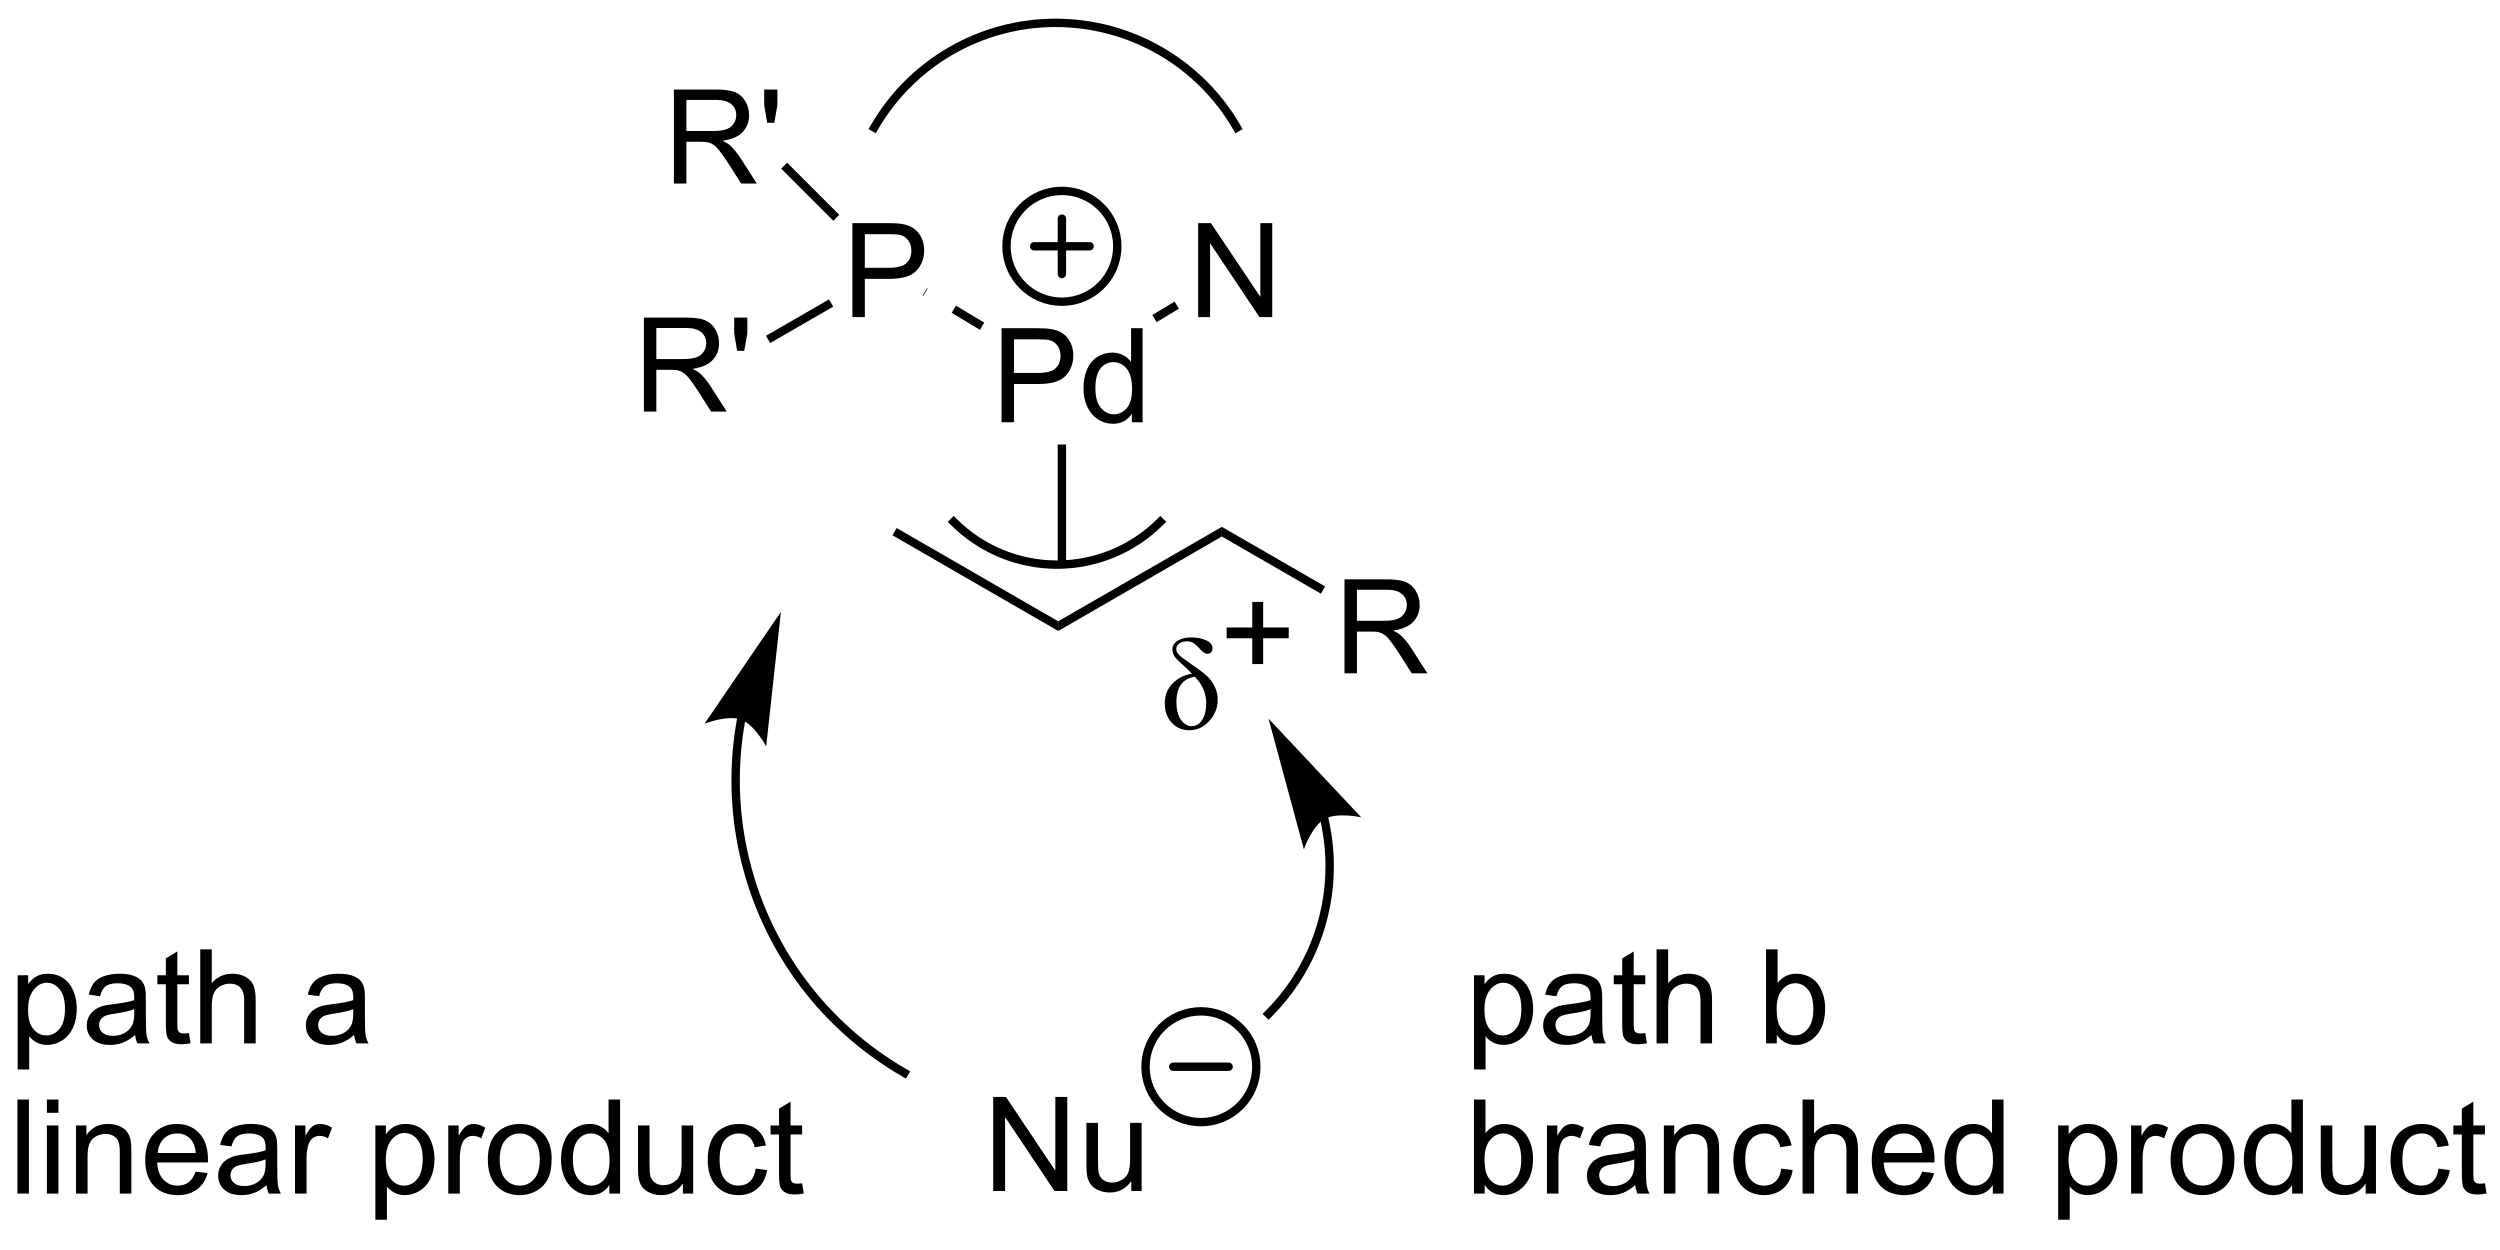 <?xml version="1.0" encoding="UTF-8"?>
<!DOCTYPE svg PUBLIC '-//W3C//DTD SVG 1.0//EN'
          'http://www.w3.org/TR/2001/REC-SVG-20010904/DTD/svg10.dtd'>
<svg stroke-dasharray="none" shape-rendering="auto" xmlns="http://www.w3.org/2000/svg" font-family="'Dialog'" text-rendering="auto" width="90" fill-opacity="1" color-interpolation="auto" color-rendering="auto" preserveAspectRatio="xMidYMid meet" font-size="12px" viewBox="0 0 90 45" fill="black" xmlns:xlink="http://www.w3.org/1999/xlink" stroke="black" image-rendering="auto" stroke-miterlimit="10" stroke-linecap="square" stroke-linejoin="miter" font-style="normal" stroke-width="1" height="45" stroke-dashoffset="0" font-weight="normal" stroke-opacity="1"
><!--Generated by the Batik Graphics2D SVG Generator--><defs id="genericDefs"
  /><g
  ><defs id="defs1"
    ><clipPath clipPathUnits="userSpaceOnUse" id="clipPath1"
      ><path d="M1.161 0.986 L157.869 0.986 L157.869 78.216 L1.161 78.216 L1.161 0.986 Z"
      /></clipPath
      ><clipPath clipPathUnits="userSpaceOnUse" id="clipPath2"
      ><path d="M200.205 427.141 L200.205 502.223 L352.556 502.223 L352.556 427.141 Z"
      /></clipPath
    ></defs
    ><g transform="scale(0.574,0.574) translate(-1.161,-0.986) matrix(1.029,0,0,1.029,-204.77,-438.371)"
    ><path d="M275.74 434.622 C273.415 430.594 269.117 428.113 264.466 428.113 L264.211 428.113 L264.211 428.623 L264.466 428.623 C268.934 428.623 273.064 431.007 275.298 434.877 L275.426 435.098 L275.868 434.843 L275.74 434.622 ZM264.466 428.113 C262.141 428.113 259.903 428.733 257.956 429.857 C256.009 430.981 254.353 432.609 253.191 434.623 L253.064 434.844 L253.506 435.098 L253.633 434.877 C254.751 432.942 256.341 431.379 258.211 430.299 C260.081 429.219 262.23 428.623 264.466 428.623 L264.721 428.623 L264.721 428.113 L264.466 428.113 Z" stroke="none" clip-path="url(#clipPath2)"
    /></g
    ><g transform="matrix(0.591,0,0,0.591,-118.269,-252.33)"
    ><path d="M254.483 459.562 L254.738 459.12 L264.577 464.8 L264.577 465.389 Z" stroke="none" clip-path="url(#clipPath2)"
    /></g
    ><g transform="matrix(0.591,0,0,0.591,-118.269,-252.33)"
    ><path d="M264.577 465.389 L264.577 464.8 L274.544 459.046 L274.544 459.635 Z" stroke="none" clip-path="url(#clipPath2)"
    /></g
    ><g transform="matrix(0.591,0,0,0.591,-118.269,-252.33)"
    ><path d="M282.016 467.97 L282.016 462.243 L284.555 462.243 Q285.321 462.243 285.719 462.397 Q286.118 462.551 286.355 462.941 Q286.594 463.332 286.594 463.806 Q286.594 464.415 286.199 464.834 Q285.805 465.251 284.98 465.363 Q285.282 465.509 285.438 465.65 Q285.769 465.954 286.066 466.41 L287.063 467.97 L286.11 467.97 L285.352 466.777 Q285.019 466.262 284.803 465.988 Q284.589 465.715 284.42 465.605 Q284.251 465.496 284.074 465.454 Q283.946 465.426 283.652 465.426 L282.774 465.426 L282.774 467.97 L282.016 467.97 ZM282.774 464.769 L284.402 464.769 Q284.923 464.769 285.214 464.663 Q285.509 464.556 285.659 464.319 Q285.813 464.082 285.813 463.806 Q285.813 463.4 285.516 463.139 Q285.222 462.876 284.587 462.876 L282.774 462.876 L282.774 464.769 Z" stroke="none" clip-path="url(#clipPath2)"
    /></g
    ><g transform="matrix(0.591,0,0,0.591,-118.269,-252.33)"
    ><path d="M274.544 459.635 L274.544 459.046 L280.835 462.678 L280.58 463.12 Z" stroke="none" clip-path="url(#clipPath2)"
    /></g
    ><g transform="matrix(0.591,0,0,0.591,-118.269,-252.33)"
    ><path d="M258.027 458.921 C259.744 460.639 262.073 461.603 264.501 461.603 L264.756 461.603 L264.756 461.093 L264.501 461.093 C262.208 461.093 260.009 460.182 258.388 458.561 L258.207 458.38 L257.846 458.741 L258.027 458.921 ZM264.501 461.603 C265.715 461.603 266.904 461.362 268.005 460.906 C269.105 460.45 270.117 459.78 270.975 458.921 L271.156 458.741 L270.795 458.38 L270.614 458.561 C269.803 459.372 268.848 460.005 267.81 460.435 C266.771 460.865 265.648 461.093 264.501 461.093 L264.246 461.093 L264.246 461.603 L264.501 461.603 Z" stroke="none" clip-path="url(#clipPath2)"
    /></g
    ><g transform="matrix(0.591,0,0,0.591,-118.269,-252.33)"
    ><path d="M261.125 452.675 L261.125 446.948 L263.286 446.948 Q263.857 446.948 264.156 447.003 Q264.578 447.073 264.862 447.271 Q265.148 447.467 265.323 447.823 Q265.497 448.178 265.497 448.605 Q265.497 449.334 265.031 449.842 Q264.568 450.347 263.352 450.347 L261.883 450.347 L261.883 452.675 L261.125 452.675 ZM261.883 449.67 L263.365 449.67 Q264.099 449.67 264.406 449.396 Q264.716 449.123 264.716 448.628 Q264.716 448.269 264.534 448.014 Q264.352 447.756 264.055 447.675 Q263.865 447.623 263.349 447.623 L261.883 447.623 L261.883 449.67 ZM269.062 452.675 L269.062 452.152 Q268.669 452.769 267.904 452.769 Q267.406 452.769 266.99 452.495 Q266.575 452.222 266.346 451.732 Q266.117 451.24 266.117 450.605 Q266.117 449.982 266.323 449.477 Q266.531 448.972 266.945 448.704 Q267.359 448.433 267.872 448.433 Q268.247 448.433 268.539 448.592 Q268.833 448.748 269.016 449.003 L269.016 446.948 L269.716 446.948 L269.716 452.675 L269.062 452.675 ZM266.841 450.605 Q266.841 451.402 267.177 451.797 Q267.513 452.191 267.969 452.191 Q268.43 452.191 268.753 451.813 Q269.075 451.435 269.075 450.662 Q269.075 449.81 268.747 449.412 Q268.419 449.014 267.938 449.014 Q267.469 449.014 267.154 449.396 Q266.841 449.779 266.841 450.605 Z" stroke="none" clip-path="url(#clipPath2)"
    /></g
    ><g transform="matrix(0.591,0,0,0.591,-118.269,-252.33)"
    ><path d="M264.546 454.03 L265.056 454.03 L265.056 461.259 L264.546 461.259 Z" stroke="none" clip-path="url(#clipPath2)"
    /></g
    ><g transform="matrix(0.591,0,0,0.591,-118.269,-252.33)"
    ><path d="M252.039 446.271 L252.039 440.545 L254.201 440.545 Q254.771 440.545 255.07 440.599 Q255.492 440.67 255.776 440.868 Q256.063 441.063 256.237 441.42 Q256.412 441.774 256.412 442.201 Q256.412 442.93 255.945 443.438 Q255.482 443.943 254.266 443.943 L252.797 443.943 L252.797 446.271 L252.039 446.271 ZM252.797 443.266 L254.279 443.266 Q255.013 443.266 255.32 442.993 Q255.63 442.719 255.63 442.224 Q255.63 441.865 255.448 441.61 Q255.266 441.352 254.969 441.271 Q254.779 441.219 254.263 441.219 L252.797 441.219 L252.797 443.266 Z" stroke="none" clip-path="url(#clipPath2)"
    /></g
    ><g transform="matrix(0.591,0,0,0.591,-118.269,-252.33)"
    ><path d="M260.073 446.609 L258.348 445.572 L258.085 446.01 L259.81 447.047 ZM256.623 444.535 L256.586 444.513 L256.323 444.95 L256.36 444.972 Z" stroke="none" clip-path="url(#clipPath2)"
    /></g
    ><g transform="matrix(0.591,0,0,0.591,-118.269,-252.33)"
    ><path d="M273.101 446.271 L273.101 440.545 L273.88 440.545 L276.888 445.039 L276.888 440.545 L277.614 440.545 L277.614 446.271 L276.836 446.271 L273.828 441.771 L273.828 446.271 L273.101 446.271 Z" stroke="none" clip-path="url(#clipPath2)"
    /></g
    ><g transform="matrix(0.591,0,0,0.591,-118.269,-252.33)"
    ><path d="M270.572 446.577 L271.929 445.761 L271.666 445.324 L270.309 446.14 Z" stroke="none" clip-path="url(#clipPath2)"
    /></g
    ><g transform="matrix(0.591,0,0,0.591,-118.269,-252.33)"
    ><path d="M241.168 438.133 L241.168 432.407 L243.707 432.407 Q244.473 432.407 244.871 432.56 Q245.27 432.714 245.507 433.105 Q245.746 433.495 245.746 433.969 Q245.746 434.579 245.351 434.998 Q244.957 435.415 244.132 435.527 Q244.434 435.673 244.59 435.813 Q244.921 436.118 245.218 436.574 L246.215 438.133 L245.262 438.133 L244.504 436.941 Q244.171 436.425 243.955 436.152 Q243.741 435.878 243.572 435.769 Q243.403 435.659 243.226 435.618 Q243.098 435.589 242.804 435.589 L241.926 435.589 L241.926 438.133 L241.168 438.133 ZM241.926 434.933 L243.554 434.933 Q244.075 434.933 244.366 434.826 Q244.661 434.719 244.811 434.482 Q244.965 434.245 244.965 433.969 Q244.965 433.563 244.668 433.303 Q244.374 433.04 243.739 433.04 L241.926 433.04 L241.926 434.933 ZM246.847 434.433 L246.667 433.363 L246.667 432.407 L247.469 432.407 L247.469 433.363 L247.282 434.433 L246.847 434.433 Z" stroke="none" clip-path="url(#clipPath2)"
    /></g
    ><g transform="matrix(0.591,0,0,0.591,-118.269,-252.33)"
    ><path d="M251.239 440.041 L250.879 440.401 L247.703 437.226 L248.064 436.865 Z" stroke="none" clip-path="url(#clipPath2)"
    /></g
    ><g transform="matrix(0.591,0,0,0.591,-118.269,-252.33)"
    ><path d="M239.339 452.026 L239.339 446.299 L241.878 446.299 Q242.644 446.299 243.042 446.453 Q243.441 446.606 243.678 446.997 Q243.917 447.388 243.917 447.861 Q243.917 448.471 243.522 448.89 Q243.128 449.307 242.303 449.419 Q242.605 449.565 242.761 449.705 Q243.092 450.01 243.389 450.466 L244.386 452.026 L243.433 452.026 L242.675 450.833 Q242.342 450.317 242.126 450.044 Q241.912 449.77 241.743 449.661 Q241.574 449.552 241.397 449.51 Q241.269 449.481 240.975 449.481 L240.097 449.481 L240.097 452.026 L239.339 452.026 ZM240.097 448.825 L241.725 448.825 Q242.246 448.825 242.537 448.718 Q242.832 448.611 242.982 448.375 Q243.136 448.138 243.136 447.861 Q243.136 447.455 242.839 447.195 Q242.545 446.932 241.91 446.932 L240.097 446.932 L240.097 448.825 ZM245.018 448.325 L244.838 447.255 L244.838 446.299 L245.64 446.299 L245.64 447.255 L245.453 448.325 L245.018 448.325 Z" stroke="none" clip-path="url(#clipPath2)"
    /></g
    ><g transform="matrix(0.591,0,0,0.591,-118.269,-252.33)"
    ><path d="M250.615 445.191 L250.871 445.633 L247.029 447.851 L246.774 447.409 Z" stroke="none" clip-path="url(#clipPath2)"
    /></g
    ><g stroke-width="0.51" transform="matrix(0.591,0,0,0.591,-118.269,-252.33)" stroke-linejoin="round" stroke-linecap="round"
    ><path fill="none" d="M264.801 445.333 C262.937 445.333 261.426 443.822 261.426 441.958 C261.426 440.094 262.937 438.583 264.801 438.583 C266.665 438.583 268.176 440.094 268.176 441.958 C268.176 443.822 266.665 445.333 264.801 445.333 M263.113 441.958 L266.488 441.958 M264.801 440.27 L264.801 443.645" clip-path="url(#clipPath2)"
    /></g
    ><g transform="matrix(0.591,0,0,0.591,-118.269,-252.33)"
    ><path d="M272.724 467.995 Q272.529 467.777 272.183 467.472 Q271.8 467.136 271.667 466.943 Q271.534 466.751 271.534 466.519 Q271.534 466.175 271.855 465.98 Q272.175 465.782 272.691 465.782 Q273.206 465.782 273.589 465.959 Q273.974 466.134 273.974 466.441 Q273.974 466.589 273.881 466.688 Q273.787 466.784 273.662 466.784 Q273.482 466.784 273.24 466.516 Q272.995 466.243 272.824 466.131 Q272.654 466.019 272.428 466.019 Q272.139 466.019 271.954 466.149 Q271.769 466.277 271.769 466.477 Q271.769 466.665 271.92 466.829 Q272.074 466.993 272.706 467.425 Q273.381 467.891 273.659 468.154 Q273.941 468.415 274.115 468.79 Q274.292 469.165 274.292 469.581 Q274.292 470.316 273.774 470.878 Q273.256 471.438 272.566 471.438 Q271.935 471.438 271.5 470.99 Q271.068 470.54 271.068 469.79 Q271.068 469.066 271.547 468.581 Q272.027 468.097 272.724 467.995 ZM272.896 468.175 Q271.777 468.36 271.777 469.714 Q271.777 470.415 272.055 470.803 Q272.334 471.188 272.706 471.188 Q273.092 471.188 273.342 470.816 Q273.592 470.441 273.592 469.805 Q273.592 468.884 272.896 468.175 Z" stroke="none" clip-path="url(#clipPath2)"
    /></g
    ><g transform="matrix(0.591,0,0,0.591,-118.269,-252.33)"
    ><path d="M276.397 467.405 L276.397 465.834 L274.837 465.834 L274.837 465.178 L276.397 465.178 L276.397 463.621 L277.061 463.621 L277.061 465.178 L278.618 465.178 L278.618 465.834 L277.061 465.834 L277.061 467.405 L276.397 467.405 Z" stroke="none" clip-path="url(#clipPath2)"
    /></g
    ><g transform="matrix(0.591,0,0,0.591,-118.269,-252.33)"
    ><path d="M260.615 499.501 L260.615 493.774 L261.393 493.774 L264.401 498.269 L264.401 493.774 L265.128 493.774 L265.128 499.501 L264.349 499.501 L261.341 495.001 L261.341 499.501 L260.615 499.501 ZM269.03 499.501 L269.03 498.892 Q268.546 499.595 267.712 499.595 Q267.345 499.595 267.027 499.454 Q266.71 499.313 266.554 499.1 Q266.4 498.886 266.337 498.579 Q266.296 498.371 266.296 497.923 L266.296 495.353 L266.999 495.353 L266.999 497.652 Q266.999 498.204 267.041 498.394 Q267.108 498.673 267.322 498.832 Q267.538 498.988 267.853 498.988 Q268.171 498.988 268.447 498.827 Q268.726 498.665 268.84 498.386 Q268.955 498.105 268.955 497.574 L268.955 495.353 L269.658 495.353 L269.658 499.501 L269.03 499.501 Z" stroke="none" clip-path="url(#clipPath2)"
    /></g
    ><g stroke-width="0.51" transform="matrix(0.591,0,0,0.591,-118.269,-252.33)" stroke-linejoin="round" stroke-linecap="round"
    ><path fill="none" d="M273.269 495.308 C271.405 495.308 269.894 493.797 269.894 491.933 C269.894 490.069 271.405 488.558 273.269 488.558 C275.133 488.558 276.644 490.069 276.644 491.933 C276.644 493.797 275.133 495.308 273.269 495.308 M271.582 491.933 L274.957 491.933" clip-path="url(#clipPath2)"
    /></g
    ><g transform="matrix(0.591,0,0,0.591,-118.269,-252.33)"
    ><path d="M280.524 476.85 L280.524 476.851 L280.525 476.855 L280.527 476.864 C280.53 476.875 280.533 476.888 280.536 476.9 C280.547 476.949 280.558 476.998 280.569 477.046 C280.59 477.144 280.61 477.242 280.629 477.341 C280.781 478.126 280.857 478.923 280.857 479.721 C280.857 482.907 279.643 486.096 277.208 488.531 L277.027 488.712 L277.388 489.072 L277.569 488.892 C280.099 486.361 281.368 483.042 281.368 479.721 C281.368 478.89 281.288 478.061 281.13 477.243 C281.111 477.141 281.089 477.039 281.067 476.938 C281.056 476.887 281.045 476.836 281.033 476.785 C281.03 476.772 281.027 476.76 281.024 476.747 L281.022 476.737 L281.021 476.735 L281.021 476.735 L280.964 476.486 L280.467 476.601 L280.524 476.85 ZM277.388 470.729 L279.541 478.69 C279.541 478.69 280.036 477.268 280.8 476.842 C281.564 476.415 283.034 476.74 283.034 476.74 Z" stroke="none" clip-path="url(#clipPath2)"
    /></g
    ><g transform="matrix(0.591,0,0,0.591,-118.269,-252.33)"
    ><path d="M245.017 470.716 L245.016 470.72 L245.013 470.737 C245.009 470.758 245.005 470.778 245.002 470.799 C244.994 470.841 244.987 470.883 244.979 470.925 C244.921 471.259 244.871 471.594 244.829 471.93 C244.496 474.613 244.695 477.317 245.384 479.89 C246.764 485.038 250.107 489.656 255.083 492.529 L255.304 492.656 L255.559 492.214 L255.338 492.087 C250.48 489.282 247.222 484.775 245.877 479.758 C245.205 477.249 245.011 474.611 245.336 471.993 C245.376 471.666 245.425 471.339 245.482 471.013 C245.489 470.972 245.496 470.931 245.504 470.89 C245.507 470.87 245.511 470.849 245.515 470.829 L245.518 470.814 L245.518 470.811 L245.566 470.56 L245.064 470.465 L245.017 470.716 ZM247.685 464.223 L243.036 471.034 C243.036 471.034 244.437 470.486 245.258 470.789 C246.079 471.092 246.787 472.42 246.787 472.42 Z" stroke="none" clip-path="url(#clipPath2)"
    /></g
    ><g transform="matrix(0.591,0,0,0.591,-118.269,-252.33)"
    ><path d="M201.192 492.101 L201.192 486.361 L201.833 486.361 L201.833 486.901 Q202.06 486.583 202.344 486.426 Q202.63 486.268 203.036 486.268 Q203.567 486.268 203.974 486.541 Q204.38 486.815 204.586 487.312 Q204.794 487.809 204.794 488.403 Q204.794 489.041 204.565 489.551 Q204.336 490.059 203.901 490.333 Q203.466 490.604 202.984 490.604 Q202.633 490.604 202.354 490.455 Q202.075 490.307 201.896 490.08 L201.896 492.101 L201.192 492.101 ZM201.828 488.458 Q201.828 489.26 202.151 489.643 Q202.476 490.026 202.937 490.026 Q203.406 490.026 203.739 489.63 Q204.075 489.231 204.075 488.401 Q204.075 487.606 203.747 487.213 Q203.422 486.817 202.969 486.817 Q202.521 486.817 202.174 487.239 Q201.828 487.658 201.828 488.458 ZM208.347 489.997 Q207.957 490.33 207.595 490.468 Q207.236 490.604 206.821 490.604 Q206.137 490.604 205.769 490.27 Q205.402 489.934 205.402 489.416 Q205.402 489.111 205.54 488.859 Q205.681 488.606 205.905 488.455 Q206.129 488.301 206.41 488.223 Q206.618 488.169 207.035 488.119 Q207.887 488.018 208.29 487.877 Q208.293 487.731 208.293 487.692 Q208.293 487.262 208.095 487.088 Q207.824 486.848 207.293 486.848 Q206.798 486.848 206.561 487.023 Q206.324 487.197 206.212 487.637 L205.525 487.544 Q205.618 487.104 205.832 486.833 Q206.048 486.559 206.454 486.413 Q206.861 486.268 207.394 486.268 Q207.926 486.268 208.256 486.393 Q208.59 486.518 208.746 486.708 Q208.902 486.895 208.965 487.184 Q209.001 487.364 209.001 487.833 L209.001 488.77 Q209.001 489.752 209.045 490.012 Q209.09 490.27 209.222 490.51 L208.488 490.51 Q208.379 490.291 208.347 489.997 ZM208.29 488.426 Q207.907 488.583 207.142 488.692 Q206.707 488.755 206.527 488.833 Q206.347 488.911 206.249 489.062 Q206.152 489.213 206.152 489.395 Q206.152 489.676 206.366 489.864 Q206.579 490.051 206.988 490.051 Q207.394 490.051 207.709 489.875 Q208.027 489.697 208.176 489.387 Q208.29 489.151 208.29 488.684 L208.29 488.426 ZM211.625 489.88 L211.726 490.502 Q211.429 490.565 211.195 490.565 Q210.812 490.565 210.601 490.445 Q210.391 490.322 210.304 490.125 Q210.219 489.926 210.219 489.294 L210.219 486.908 L209.703 486.908 L209.703 486.361 L210.219 486.361 L210.219 485.333 L210.919 484.911 L210.919 486.361 L211.625 486.361 L211.625 486.908 L210.919 486.908 L210.919 489.333 Q210.919 489.635 210.956 489.721 Q210.992 489.807 211.075 489.859 Q211.161 489.908 211.317 489.908 Q211.435 489.908 211.625 489.88 ZM212.314 490.51 L212.314 484.783 L213.017 484.783 L213.017 486.838 Q213.509 486.268 214.259 486.268 Q214.72 486.268 215.058 486.45 Q215.4 486.63 215.545 486.95 Q215.691 487.27 215.691 487.88 L215.691 490.51 L214.988 490.51 L214.988 487.88 Q214.988 487.354 214.759 487.114 Q214.532 486.872 214.113 486.872 Q213.801 486.872 213.525 487.036 Q213.251 487.197 213.134 487.476 Q213.017 487.752 213.017 488.239 L213.017 490.51 L212.314 490.51 ZM221.691 489.997 Q221.301 490.33 220.939 490.468 Q220.579 490.604 220.165 490.604 Q219.48 490.604 219.113 490.27 Q218.746 489.934 218.746 489.416 Q218.746 489.111 218.884 488.859 Q219.025 488.606 219.249 488.455 Q219.472 488.301 219.754 488.223 Q219.962 488.169 220.379 488.119 Q221.23 488.018 221.634 487.877 Q221.637 487.731 221.637 487.692 Q221.637 487.262 221.439 487.088 Q221.168 486.848 220.637 486.848 Q220.142 486.848 219.905 487.023 Q219.668 487.197 219.556 487.637 L218.868 487.544 Q218.962 487.104 219.176 486.833 Q219.392 486.559 219.798 486.413 Q220.204 486.268 220.738 486.268 Q221.269 486.268 221.6 486.393 Q221.933 486.518 222.09 486.708 Q222.246 486.895 222.308 487.184 Q222.345 487.364 222.345 487.833 L222.345 488.77 Q222.345 489.752 222.389 490.012 Q222.433 490.27 222.566 490.51 L221.832 490.51 Q221.722 490.291 221.691 489.997 ZM221.634 488.426 Q221.251 488.583 220.486 488.692 Q220.051 488.755 219.871 488.833 Q219.691 488.911 219.592 489.062 Q219.496 489.213 219.496 489.395 Q219.496 489.676 219.709 489.864 Q219.923 490.051 220.332 490.051 Q220.738 490.051 221.053 489.875 Q221.371 489.697 221.519 489.387 Q221.634 489.151 221.634 488.684 L221.634 488.426 Z" stroke="none" clip-path="url(#clipPath2)"
    /></g
    ><g transform="matrix(0.591,0,0,0.591,-118.269,-252.33)"
    ><path d="M201.177 499.66 L201.177 493.933 L201.88 493.933 L201.88 499.66 L201.177 499.66 ZM202.972 494.741 L202.972 493.933 L203.676 493.933 L203.676 494.741 L202.972 494.741 ZM202.972 499.66 L202.972 495.512 L203.676 495.512 L203.676 499.66 L202.972 499.66 ZM204.747 499.66 L204.747 495.512 L205.38 495.512 L205.38 496.1 Q205.836 495.418 206.7 495.418 Q207.075 495.418 207.388 495.553 Q207.703 495.686 207.859 495.905 Q208.016 496.123 208.078 496.425 Q208.117 496.621 208.117 497.108 L208.117 499.66 L207.414 499.66 L207.414 497.137 Q207.414 496.707 207.331 496.493 Q207.25 496.28 207.042 496.155 Q206.833 496.027 206.552 496.027 Q206.101 496.027 205.776 496.314 Q205.45 496.597 205.45 497.394 L205.45 499.66 L204.747 499.66 ZM212.035 498.324 L212.762 498.413 Q212.59 499.05 212.124 499.402 Q211.66 499.754 210.939 499.754 Q210.027 499.754 209.493 499.194 Q208.962 498.631 208.962 497.621 Q208.962 496.574 209.501 495.996 Q210.04 495.418 210.9 495.418 Q211.73 495.418 212.256 495.985 Q212.785 496.55 212.785 497.577 Q212.785 497.639 212.782 497.764 L209.689 497.764 Q209.728 498.449 210.074 498.814 Q210.423 499.175 210.941 499.175 Q211.329 499.175 211.603 498.972 Q211.876 498.769 212.035 498.324 ZM209.728 497.186 L212.043 497.186 Q211.996 496.663 211.777 496.402 Q211.441 495.996 210.907 495.996 Q210.423 495.996 210.092 496.321 Q209.762 496.644 209.728 497.186 ZM216.351 499.147 Q215.961 499.48 215.599 499.618 Q215.239 499.754 214.825 499.754 Q214.141 499.754 213.773 499.42 Q213.406 499.084 213.406 498.566 Q213.406 498.262 213.544 498.009 Q213.685 497.756 213.909 497.605 Q214.133 497.452 214.414 497.373 Q214.622 497.319 215.039 497.269 Q215.891 497.168 216.294 497.027 Q216.297 496.881 216.297 496.842 Q216.297 496.413 216.099 496.238 Q215.828 495.998 215.297 495.998 Q214.802 495.998 214.565 496.173 Q214.328 496.347 214.216 496.788 L213.529 496.694 Q213.622 496.254 213.836 495.983 Q214.052 495.709 214.458 495.564 Q214.864 495.418 215.398 495.418 Q215.929 495.418 216.26 495.543 Q216.594 495.668 216.75 495.858 Q216.906 496.045 216.969 496.334 Q217.005 496.514 217.005 496.983 L217.005 497.92 Q217.005 498.902 217.049 499.163 Q217.094 499.42 217.226 499.66 L216.492 499.66 Q216.383 499.441 216.351 499.147 ZM216.294 497.577 Q215.911 497.733 215.146 497.842 Q214.711 497.905 214.531 497.983 Q214.351 498.061 214.252 498.212 Q214.156 498.363 214.156 498.545 Q214.156 498.827 214.37 499.014 Q214.583 499.202 214.992 499.202 Q215.398 499.202 215.713 499.024 Q216.031 498.847 216.179 498.538 Q216.294 498.3 216.294 497.834 L216.294 497.577 ZM218.087 499.66 L218.087 495.512 L218.72 495.512 L218.72 496.139 Q218.962 495.699 219.165 495.558 Q219.371 495.418 219.618 495.418 Q219.972 495.418 220.34 495.644 L220.097 496.295 Q219.84 496.144 219.582 496.144 Q219.353 496.144 219.168 496.282 Q218.986 496.42 218.907 496.668 Q218.79 497.043 218.79 497.488 L218.79 499.66 L218.087 499.66 ZM222.982 501.251 L222.982 495.512 L223.622 495.512 L223.622 496.05 Q223.849 495.733 224.133 495.577 Q224.419 495.418 224.825 495.418 Q225.357 495.418 225.763 495.691 Q226.169 495.965 226.375 496.462 Q226.583 496.959 226.583 497.553 Q226.583 498.191 226.354 498.702 Q226.125 499.209 225.69 499.483 Q225.255 499.754 224.773 499.754 Q224.422 499.754 224.143 499.605 Q223.864 499.457 223.685 499.23 L223.685 501.251 L222.982 501.251 ZM223.617 497.608 Q223.617 498.41 223.94 498.793 Q224.266 499.175 224.726 499.175 Q225.195 499.175 225.529 498.78 Q225.864 498.381 225.864 497.55 Q225.864 496.756 225.536 496.363 Q225.211 495.967 224.758 495.967 Q224.31 495.967 223.963 496.389 Q223.617 496.808 223.617 497.608 ZM227.423 499.66 L227.423 495.512 L228.056 495.512 L228.056 496.139 Q228.298 495.699 228.501 495.558 Q228.707 495.418 228.954 495.418 Q229.308 495.418 229.676 495.644 L229.433 496.295 Q229.176 496.144 228.918 496.144 Q228.689 496.144 228.504 496.282 Q228.321 496.42 228.243 496.668 Q228.126 497.043 228.126 497.488 L228.126 499.66 L227.423 499.66 ZM229.832 497.584 Q229.832 496.433 230.472 495.879 Q231.009 495.418 231.777 495.418 Q232.634 495.418 233.176 495.978 Q233.72 496.538 233.72 497.527 Q233.72 498.327 233.478 498.788 Q233.238 499.246 232.78 499.501 Q232.321 499.754 231.777 499.754 Q230.907 499.754 230.368 499.196 Q229.832 498.637 229.832 497.584 ZM230.556 497.584 Q230.556 498.381 230.902 498.78 Q231.251 499.175 231.777 499.175 Q232.301 499.175 232.647 498.777 Q232.996 498.379 232.996 497.561 Q232.996 496.793 232.647 496.397 Q232.298 495.998 231.777 495.998 Q231.251 495.998 230.902 496.394 Q230.556 496.788 230.556 497.584 ZM237.234 499.66 L237.234 499.137 Q236.841 499.754 236.075 499.754 Q235.578 499.754 235.161 499.48 Q234.747 499.207 234.518 498.717 Q234.289 498.225 234.289 497.59 Q234.289 496.967 234.495 496.462 Q234.703 495.957 235.117 495.689 Q235.531 495.418 236.044 495.418 Q236.419 495.418 236.711 495.577 Q237.005 495.733 237.187 495.988 L237.187 493.933 L237.888 493.933 L237.888 499.66 L237.234 499.66 ZM235.013 497.59 Q235.013 498.387 235.349 498.782 Q235.685 499.175 236.141 499.175 Q236.601 499.175 236.924 498.798 Q237.247 498.42 237.247 497.647 Q237.247 496.795 236.919 496.397 Q236.591 495.998 236.109 495.998 Q235.641 495.998 235.325 496.381 Q235.013 496.764 235.013 497.59 ZM241.712 499.66 L241.712 499.05 Q241.228 499.754 240.394 499.754 Q240.027 499.754 239.709 499.613 Q239.392 499.472 239.236 499.259 Q239.082 499.045 239.019 498.738 Q238.978 498.53 238.978 498.082 L238.978 495.512 L239.681 495.512 L239.681 497.811 Q239.681 498.363 239.722 498.553 Q239.79 498.832 240.004 498.991 Q240.22 499.147 240.535 499.147 Q240.853 499.147 241.129 498.985 Q241.407 498.824 241.522 498.545 Q241.637 498.264 241.637 497.733 L241.637 495.512 L242.34 495.512 L242.34 499.66 L241.712 499.66 ZM246.148 498.139 L246.841 498.23 Q246.726 498.944 246.26 499.35 Q245.794 499.754 245.114 499.754 Q244.263 499.754 243.745 499.196 Q243.226 498.639 243.226 497.6 Q243.226 496.928 243.448 496.425 Q243.672 495.92 244.127 495.67 Q244.583 495.418 245.117 495.418 Q245.794 495.418 246.224 495.759 Q246.654 496.1 246.773 496.73 L246.091 496.834 Q245.992 496.418 245.745 496.207 Q245.497 495.996 245.146 495.996 Q244.614 495.996 244.281 496.376 Q243.95 496.756 243.95 497.582 Q243.95 498.418 244.271 498.798 Q244.591 499.175 245.107 499.175 Q245.521 499.175 245.797 498.923 Q246.075 498.668 246.148 498.139 ZM248.976 499.03 L249.078 499.652 Q248.781 499.715 248.547 499.715 Q248.164 499.715 247.953 499.595 Q247.742 499.472 247.656 499.274 Q247.57 499.077 247.57 498.444 L247.57 496.058 L247.054 496.058 L247.054 495.512 L247.57 495.512 L247.57 494.483 L248.271 494.061 L248.271 495.512 L248.976 495.512 L248.976 496.058 L248.271 496.058 L248.271 498.483 Q248.271 498.785 248.307 498.871 Q248.344 498.957 248.427 499.009 Q248.513 499.058 248.669 499.058 Q248.786 499.058 248.976 499.03 Z" stroke="none" clip-path="url(#clipPath2)"
    /></g
    ><g transform="matrix(0.591,0,0,0.591,-118.269,-252.33)"
    ><path d="M289.905 492.101 L289.905 486.361 L290.546 486.361 L290.546 486.901 Q290.772 486.583 291.056 486.426 Q291.343 486.268 291.749 486.268 Q292.28 486.268 292.686 486.541 Q293.093 486.815 293.298 487.312 Q293.507 487.809 293.507 488.403 Q293.507 489.041 293.277 489.551 Q293.048 490.059 292.613 490.333 Q292.179 490.604 291.697 490.604 Q291.345 490.604 291.067 490.455 Q290.788 490.307 290.608 490.08 L290.608 492.101 L289.905 492.101 ZM290.541 488.458 Q290.541 489.26 290.863 489.643 Q291.189 490.026 291.65 490.026 Q292.119 490.026 292.452 489.63 Q292.788 489.231 292.788 488.401 Q292.788 487.606 292.46 487.213 Q292.134 486.817 291.681 486.817 Q291.233 486.817 290.887 487.239 Q290.541 487.658 290.541 488.458 ZM297.06 489.997 Q296.67 490.33 296.308 490.468 Q295.948 490.604 295.534 490.604 Q294.849 490.604 294.482 490.27 Q294.115 489.934 294.115 489.416 Q294.115 489.111 294.253 488.859 Q294.393 488.606 294.617 488.455 Q294.841 488.301 295.123 488.223 Q295.331 488.169 295.748 488.119 Q296.599 488.018 297.003 487.877 Q297.005 487.731 297.005 487.692 Q297.005 487.262 296.808 487.088 Q296.537 486.848 296.005 486.848 Q295.511 486.848 295.274 487.023 Q295.037 487.197 294.925 487.637 L294.237 487.544 Q294.331 487.104 294.545 486.833 Q294.761 486.559 295.167 486.413 Q295.573 486.268 296.107 486.268 Q296.638 486.268 296.969 486.393 Q297.302 486.518 297.459 486.708 Q297.615 486.895 297.677 487.184 Q297.714 487.364 297.714 487.833 L297.714 488.77 Q297.714 489.752 297.758 490.012 Q297.802 490.27 297.935 490.51 L297.201 490.51 Q297.091 490.291 297.06 489.997 ZM297.003 488.426 Q296.62 488.583 295.854 488.692 Q295.42 488.755 295.24 488.833 Q295.06 488.911 294.961 489.062 Q294.865 489.213 294.865 489.395 Q294.865 489.676 295.078 489.864 Q295.292 490.051 295.701 490.051 Q296.107 490.051 296.422 489.875 Q296.74 489.697 296.888 489.387 Q297.003 489.151 297.003 488.684 L297.003 488.426 ZM300.337 489.88 L300.439 490.502 Q300.142 490.565 299.908 490.565 Q299.525 490.565 299.314 490.445 Q299.103 490.322 299.017 490.125 Q298.931 489.926 298.931 489.294 L298.931 486.908 L298.416 486.908 L298.416 486.361 L298.931 486.361 L298.931 485.333 L299.632 484.911 L299.632 486.361 L300.337 486.361 L300.337 486.908 L299.632 486.908 L299.632 489.333 Q299.632 489.635 299.668 489.721 Q299.705 489.807 299.788 489.859 Q299.874 489.908 300.03 489.908 Q300.147 489.908 300.337 489.88 ZM301.026 490.51 L301.026 484.783 L301.729 484.783 L301.729 486.838 Q302.222 486.268 302.972 486.268 Q303.433 486.268 303.771 486.45 Q304.112 486.63 304.258 486.95 Q304.404 487.27 304.404 487.88 L304.404 490.51 L303.701 490.51 L303.701 487.88 Q303.701 487.354 303.472 487.114 Q303.245 486.872 302.826 486.872 Q302.513 486.872 302.237 487.036 Q301.964 487.197 301.847 487.476 Q301.729 487.752 301.729 488.239 L301.729 490.51 L301.026 490.51 ZM308.347 490.51 L307.693 490.51 L307.693 484.783 L308.396 484.783 L308.396 486.825 Q308.841 486.268 309.534 486.268 Q309.917 486.268 310.258 486.421 Q310.599 486.575 310.82 486.856 Q311.042 487.135 311.167 487.531 Q311.292 487.924 311.292 488.372 Q311.292 489.44 310.763 490.023 Q310.237 490.604 309.498 490.604 Q308.763 490.604 308.347 489.989 L308.347 490.51 ZM308.339 488.403 Q308.339 489.151 308.542 489.481 Q308.873 490.026 309.44 490.026 Q309.901 490.026 310.237 489.625 Q310.573 489.223 310.573 488.432 Q310.573 487.619 310.25 487.234 Q309.927 486.846 309.472 486.846 Q309.011 486.846 308.675 487.247 Q308.339 487.645 308.339 488.403 Z" stroke="none" clip-path="url(#clipPath2)"
    /></g
    ><g transform="matrix(0.591,0,0,0.591,-118.269,-252.33)"
    ><path d="M290.554 499.66 L289.9 499.66 L289.9 493.933 L290.603 493.933 L290.603 495.975 Q291.048 495.418 291.741 495.418 Q292.124 495.418 292.465 495.571 Q292.806 495.725 293.027 496.006 Q293.249 496.285 293.374 496.681 Q293.499 497.074 293.499 497.522 Q293.499 498.59 292.97 499.173 Q292.444 499.754 291.705 499.754 Q290.97 499.754 290.554 499.139 L290.554 499.66 ZM290.546 497.553 Q290.546 498.3 290.749 498.631 Q291.08 499.175 291.647 499.175 Q292.108 499.175 292.444 498.774 Q292.78 498.373 292.78 497.582 Q292.78 496.769 292.457 496.384 Q292.134 495.996 291.679 495.996 Q291.218 495.996 290.882 496.397 Q290.546 496.795 290.546 497.553 ZM294.347 499.66 L294.347 495.512 L294.979 495.512 L294.979 496.139 Q295.222 495.699 295.425 495.558 Q295.63 495.418 295.878 495.418 Q296.232 495.418 296.599 495.644 L296.357 496.295 Q296.099 496.144 295.841 496.144 Q295.612 496.144 295.427 496.282 Q295.245 496.42 295.167 496.668 Q295.05 497.043 295.05 497.488 L295.05 499.66 L294.347 499.66 ZM299.724 499.147 Q299.334 499.48 298.972 499.618 Q298.612 499.754 298.198 499.754 Q297.513 499.754 297.146 499.42 Q296.779 499.084 296.779 498.566 Q296.779 498.262 296.917 498.009 Q297.058 497.756 297.281 497.605 Q297.505 497.452 297.787 497.373 Q297.995 497.319 298.412 497.269 Q299.263 497.168 299.667 497.027 Q299.67 496.881 299.67 496.842 Q299.67 496.413 299.472 496.238 Q299.201 495.998 298.67 495.998 Q298.175 495.998 297.938 496.173 Q297.701 496.347 297.589 496.788 L296.901 496.694 Q296.995 496.254 297.209 495.983 Q297.425 495.709 297.831 495.564 Q298.237 495.418 298.771 495.418 Q299.302 495.418 299.633 495.543 Q299.966 495.668 300.123 495.858 Q300.279 496.045 300.341 496.334 Q300.378 496.514 300.378 496.983 L300.378 497.92 Q300.378 498.902 300.422 499.163 Q300.466 499.42 300.599 499.66 L299.865 499.66 Q299.755 499.441 299.724 499.147 ZM299.667 497.577 Q299.284 497.733 298.518 497.842 Q298.084 497.905 297.904 497.983 Q297.724 498.061 297.625 498.212 Q297.529 498.363 297.529 498.545 Q297.529 498.827 297.742 499.014 Q297.956 499.202 298.365 499.202 Q298.771 499.202 299.086 499.024 Q299.404 498.847 299.552 498.538 Q299.667 498.3 299.667 497.834 L299.667 497.577 ZM301.468 499.66 L301.468 495.512 L302.101 495.512 L302.101 496.1 Q302.556 495.418 303.421 495.418 Q303.796 495.418 304.108 495.553 Q304.423 495.686 304.58 495.905 Q304.736 496.123 304.798 496.425 Q304.837 496.621 304.837 497.108 L304.837 499.66 L304.134 499.66 L304.134 497.137 Q304.134 496.707 304.051 496.493 Q303.97 496.28 303.762 496.155 Q303.554 496.027 303.272 496.027 Q302.822 496.027 302.496 496.314 Q302.171 496.597 302.171 497.394 L302.171 499.66 L301.468 499.66 ZM308.623 498.139 L309.315 498.23 Q309.201 498.944 308.735 499.35 Q308.268 499.754 307.589 499.754 Q306.737 499.754 306.219 499.196 Q305.701 498.639 305.701 497.6 Q305.701 496.928 305.922 496.425 Q306.146 495.92 306.602 495.67 Q307.058 495.418 307.591 495.418 Q308.268 495.418 308.698 495.759 Q309.128 496.1 309.248 496.73 L308.565 496.834 Q308.466 496.418 308.219 496.207 Q307.972 495.996 307.62 495.996 Q307.089 495.996 306.755 496.376 Q306.425 496.756 306.425 497.582 Q306.425 498.418 306.745 498.798 Q307.065 499.175 307.581 499.175 Q307.995 499.175 308.271 498.923 Q308.55 498.668 308.623 498.139 ZM309.917 499.66 L309.917 493.933 L310.62 493.933 L310.62 495.988 Q311.112 495.418 311.862 495.418 Q312.323 495.418 312.662 495.6 Q313.003 495.78 313.149 496.1 Q313.295 496.42 313.295 497.03 L313.295 499.66 L312.591 499.66 L312.591 497.03 Q312.591 496.504 312.362 496.264 Q312.136 496.022 311.716 496.022 Q311.404 496.022 311.128 496.186 Q310.854 496.347 310.737 496.626 Q310.62 496.902 310.62 497.389 L310.62 499.66 L309.917 499.66 ZM317.205 498.324 L317.931 498.413 Q317.759 499.05 317.293 499.402 Q316.83 499.754 316.108 499.754 Q315.197 499.754 314.663 499.194 Q314.132 498.631 314.132 497.621 Q314.132 496.574 314.671 495.996 Q315.21 495.418 316.069 495.418 Q316.9 495.418 317.426 495.985 Q317.955 496.55 317.955 497.577 Q317.955 497.639 317.952 497.764 L314.858 497.764 Q314.897 498.449 315.244 498.814 Q315.593 499.175 316.111 499.175 Q316.499 499.175 316.772 498.972 Q317.046 498.769 317.205 498.324 ZM314.897 497.186 L317.212 497.186 Q317.166 496.663 316.947 496.402 Q316.611 495.996 316.077 495.996 Q315.593 495.996 315.262 496.321 Q314.931 496.644 314.897 497.186 ZM321.505 499.66 L321.505 499.137 Q321.112 499.754 320.347 499.754 Q319.849 499.754 319.433 499.48 Q319.018 499.207 318.789 498.717 Q318.56 498.225 318.56 497.59 Q318.56 496.967 318.766 496.462 Q318.974 495.957 319.388 495.689 Q319.802 495.418 320.315 495.418 Q320.69 495.418 320.982 495.577 Q321.276 495.733 321.459 495.988 L321.459 493.933 L322.159 493.933 L322.159 499.66 L321.505 499.66 ZM319.284 497.59 Q319.284 498.387 319.62 498.782 Q319.956 499.175 320.412 499.175 Q320.873 499.175 321.195 498.798 Q321.518 498.42 321.518 497.647 Q321.518 496.795 321.19 496.397 Q320.862 495.998 320.38 495.998 Q319.912 495.998 319.597 496.381 Q319.284 496.764 319.284 497.59 ZM325.487 501.251 L325.487 495.512 L326.128 495.512 L326.128 496.05 Q326.354 495.733 326.638 495.577 Q326.925 495.418 327.331 495.418 Q327.862 495.418 328.268 495.691 Q328.675 495.965 328.88 496.462 Q329.089 496.959 329.089 497.553 Q329.089 498.191 328.86 498.702 Q328.63 499.209 328.195 499.483 Q327.761 499.754 327.279 499.754 Q326.927 499.754 326.649 499.605 Q326.37 499.457 326.19 499.23 L326.19 501.251 L325.487 501.251 ZM326.123 497.608 Q326.123 498.41 326.445 498.793 Q326.771 499.175 327.232 499.175 Q327.701 499.175 328.034 498.78 Q328.37 498.381 328.37 497.55 Q328.37 496.756 328.042 496.363 Q327.716 495.967 327.263 495.967 Q326.815 495.967 326.469 496.389 Q326.123 496.808 326.123 497.608 ZM329.929 499.66 L329.929 495.512 L330.561 495.512 L330.561 496.139 Q330.804 495.699 331.007 495.558 Q331.212 495.418 331.46 495.418 Q331.814 495.418 332.181 495.644 L331.939 496.295 Q331.681 496.144 331.423 496.144 Q331.194 496.144 331.009 496.282 Q330.827 496.42 330.749 496.668 Q330.632 497.043 330.632 497.488 L330.632 499.66 L329.929 499.66 ZM332.337 497.584 Q332.337 496.433 332.978 495.879 Q333.514 495.418 334.283 495.418 Q335.139 495.418 335.681 495.978 Q336.226 496.538 336.226 497.527 Q336.226 498.327 335.983 498.788 Q335.744 499.246 335.285 499.501 Q334.827 499.754 334.283 499.754 Q333.413 499.754 332.874 499.196 Q332.337 498.637 332.337 497.584 ZM333.061 497.584 Q333.061 498.381 333.408 498.78 Q333.757 499.175 334.283 499.175 Q334.806 499.175 335.152 498.777 Q335.502 498.379 335.502 497.561 Q335.502 496.793 335.152 496.397 Q334.804 495.998 334.283 495.998 Q333.757 495.998 333.408 496.394 Q333.061 496.788 333.061 497.584 ZM339.74 499.66 L339.74 499.137 Q339.347 499.754 338.581 499.754 Q338.084 499.754 337.667 499.48 Q337.253 499.207 337.024 498.717 Q336.795 498.225 336.795 497.59 Q336.795 496.967 337 496.462 Q337.209 495.957 337.623 495.689 Q338.037 495.418 338.55 495.418 Q338.925 495.418 339.216 495.577 Q339.511 495.733 339.693 495.988 L339.693 493.933 L340.393 493.933 L340.393 499.66 L339.74 499.66 ZM337.518 497.59 Q337.518 498.387 337.854 498.782 Q338.19 499.175 338.646 499.175 Q339.107 499.175 339.43 498.798 Q339.753 498.42 339.753 497.647 Q339.753 496.795 339.425 496.397 Q339.097 495.998 338.615 495.998 Q338.146 495.998 337.831 496.381 Q337.518 496.764 337.518 497.59 ZM344.218 499.66 L344.218 499.05 Q343.733 499.754 342.9 499.754 Q342.533 499.754 342.215 499.613 Q341.897 499.472 341.741 499.259 Q341.587 499.045 341.525 498.738 Q341.483 498.53 341.483 498.082 L341.483 495.512 L342.186 495.512 L342.186 497.811 Q342.186 498.363 342.228 498.553 Q342.296 498.832 342.509 498.991 Q342.726 499.147 343.041 499.147 Q343.358 499.147 343.634 498.985 Q343.913 498.824 344.027 498.545 Q344.142 498.264 344.142 497.733 L344.142 495.512 L344.845 495.512 L344.845 499.66 L344.218 499.66 ZM348.654 498.139 L349.347 498.23 Q349.232 498.944 348.766 499.35 Q348.3 499.754 347.62 499.754 Q346.768 499.754 346.25 499.196 Q345.732 498.639 345.732 497.6 Q345.732 496.928 345.953 496.425 Q346.177 495.92 346.633 495.67 Q347.089 495.418 347.623 495.418 Q348.3 495.418 348.729 495.759 Q349.159 496.1 349.279 496.73 L348.597 496.834 Q348.498 496.418 348.25 496.207 Q348.003 495.996 347.651 495.996 Q347.12 495.996 346.787 496.376 Q346.456 496.756 346.456 497.582 Q346.456 498.418 346.776 498.798 Q347.097 499.175 347.612 499.175 Q348.026 499.175 348.302 498.923 Q348.581 498.668 348.654 498.139 ZM351.482 499.03 L351.584 499.652 Q351.287 499.715 351.052 499.715 Q350.67 499.715 350.459 499.595 Q350.248 499.472 350.162 499.274 Q350.076 499.077 350.076 498.444 L350.076 496.058 L349.56 496.058 L349.56 495.512 L350.076 495.512 L350.076 494.483 L350.776 494.061 L350.776 495.512 L351.482 495.512 L351.482 496.058 L350.776 496.058 L350.776 498.483 Q350.776 498.785 350.813 498.871 Q350.849 498.957 350.933 499.009 Q351.018 499.058 351.175 499.058 Q351.292 499.058 351.482 499.03 Z" stroke="none" clip-path="url(#clipPath2)"
    /></g
  ></g
></svg
>
